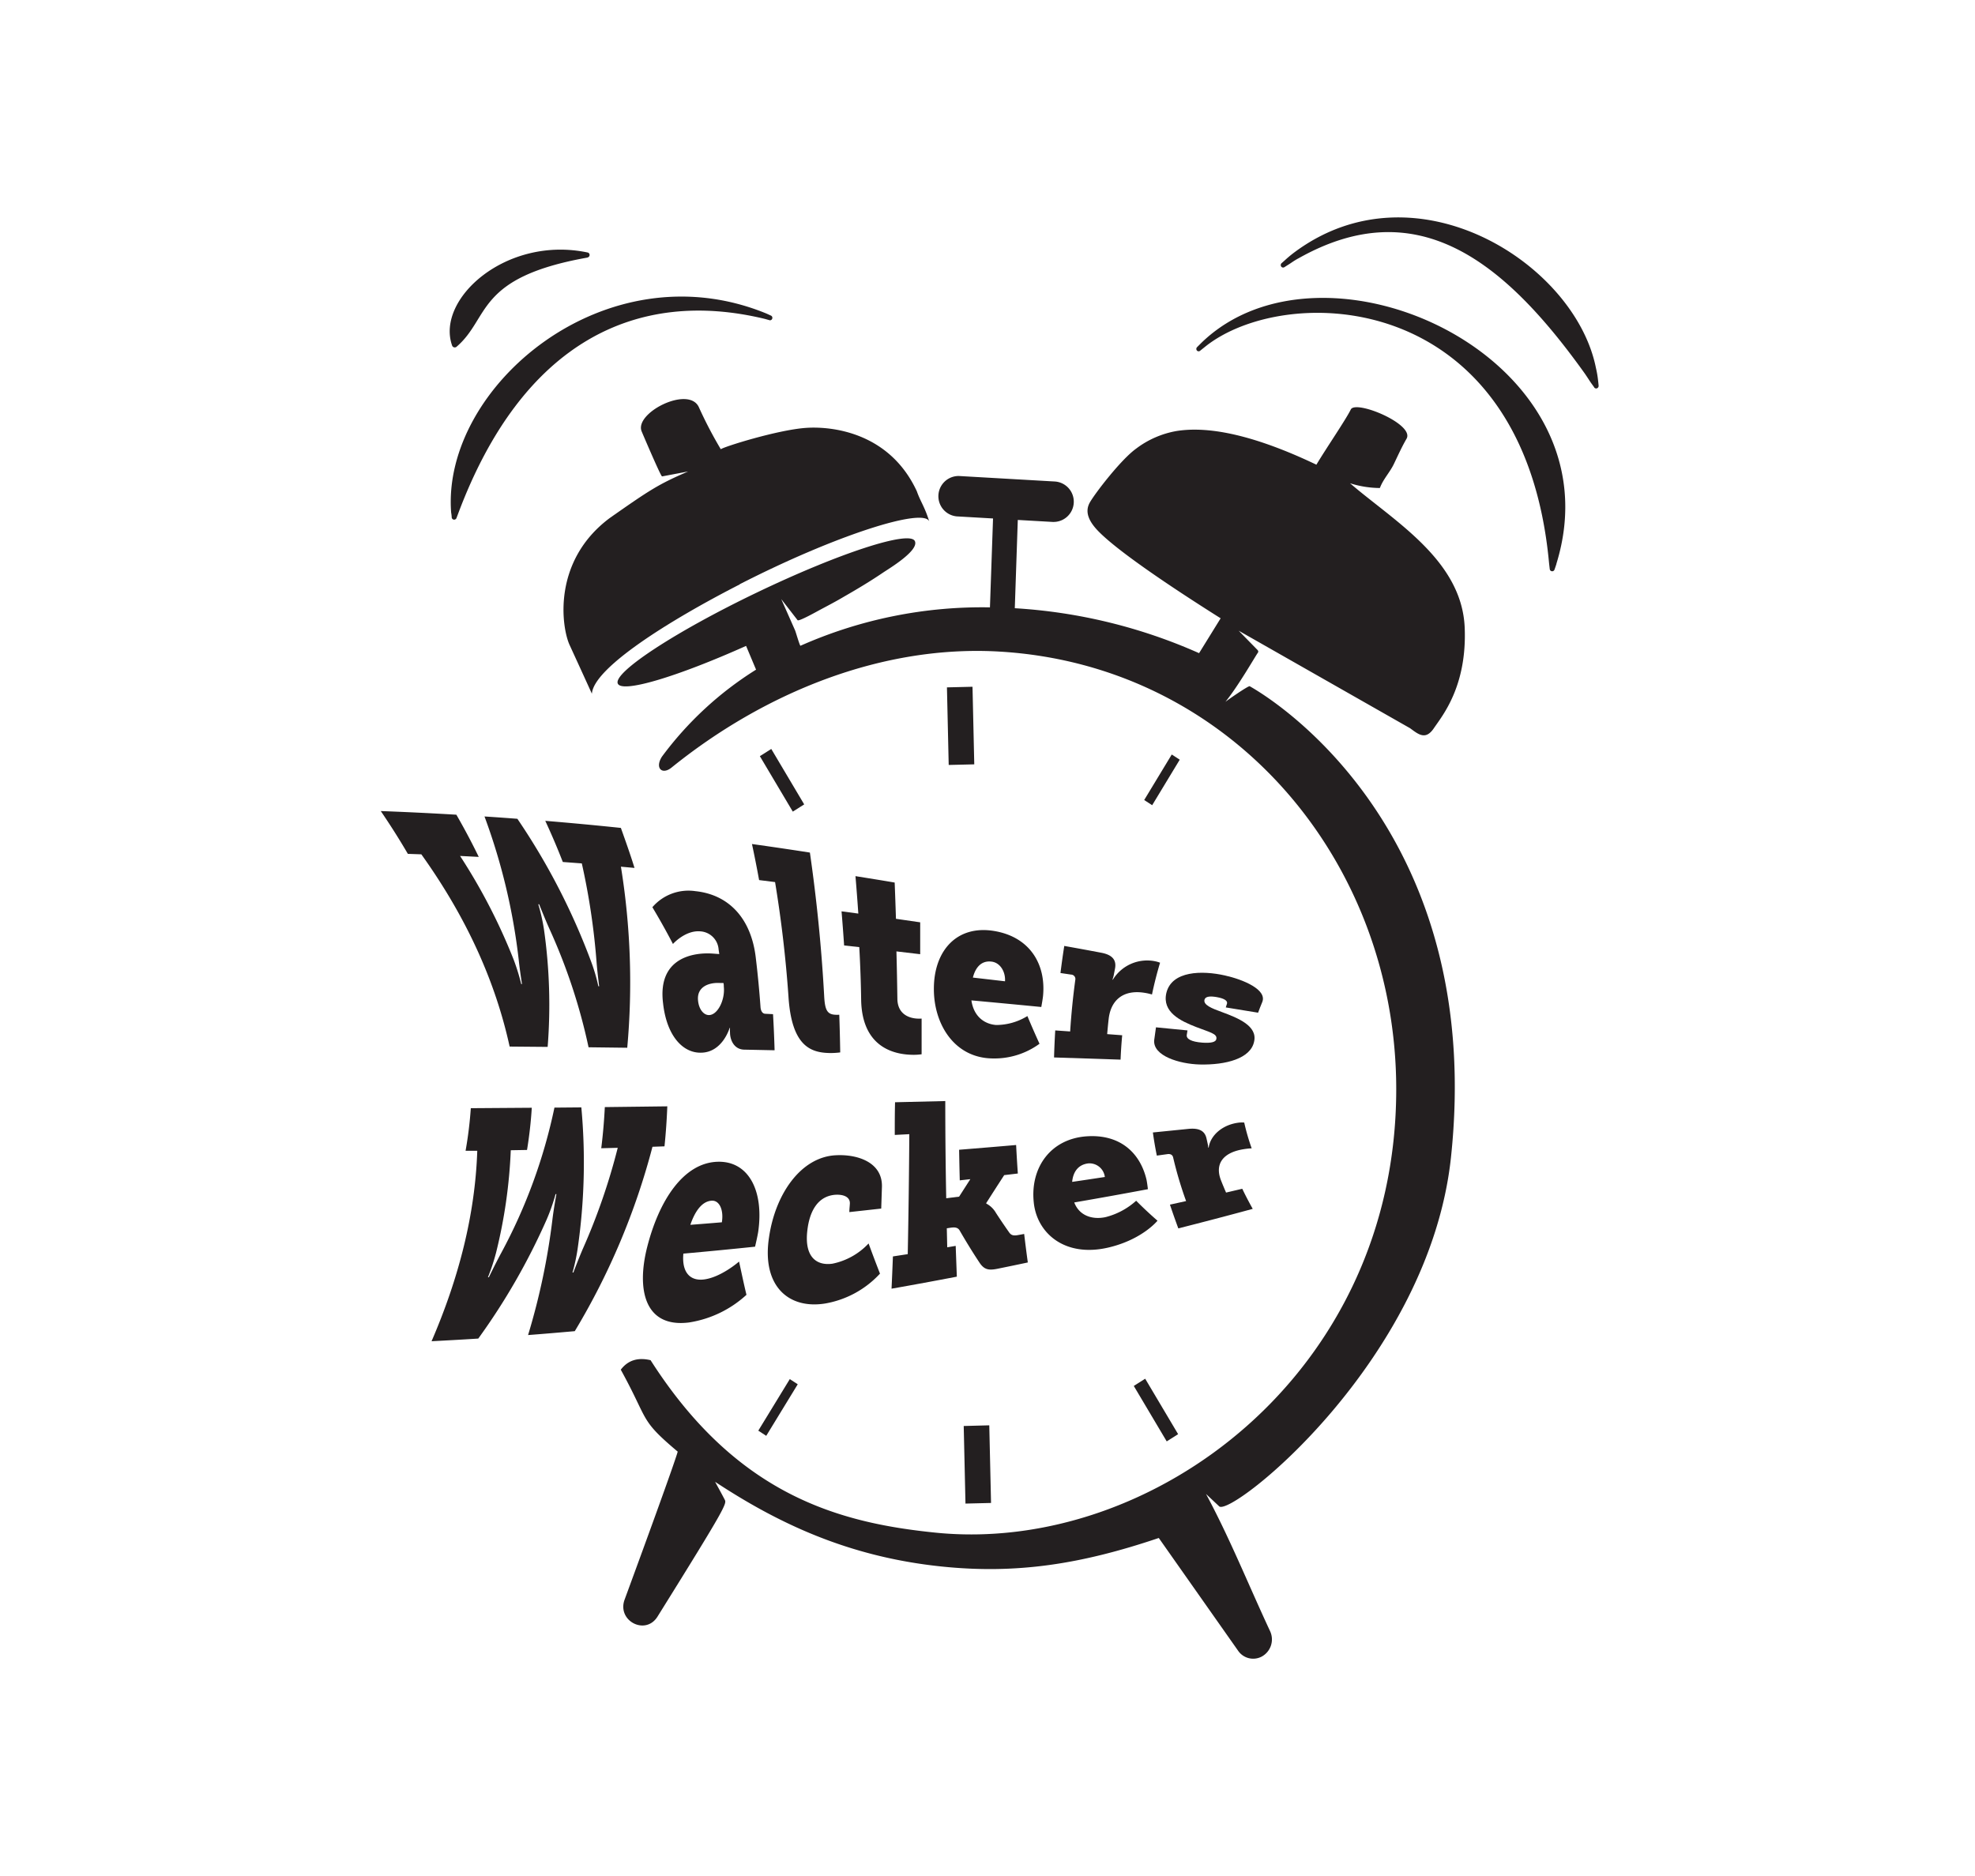<svg width="640px" height="608px" id="type" xmlns="http://www.w3.org/2000/svg" xmlns:xlink="http://www.w3.org/1999/xlink" viewBox="0 0 415.63 394.16"><defs><style>.cls-1{fill:none;}.cls-2{clip-path:url(#clip-path);}.cls-3{fill:#231f20;}</style><clipPath id="clip-path"><rect class="cls-1" x="94.6" y="45.39" width="241.82" height="303.37"/></clipPath></defs><g class="cls-2"><path class="cls-3" d="M327.56,118.3c-.27.83-.43,1.26-.43,1.26a.52.52,0,0,1-.41.33.51.51,0,0,1-.58-.45v0s-.06-.46-.15-1.29c-5.37-58-55.56-59.09-72.41-45.49l-1,.8a.48.48,0,0,1-.67,0,.53.53,0,0,1,0-.73l.89-.89c25.94-25.23,88.2,3.15,74.72,46.53"/><path class="cls-3" d="M335.49,81.17h0l-.57-.79c-.37-.51-.83-1.28-1.49-2.22C316.49,54.48,298.21,40,273.31,54c-1,.52-1.71,1.09-2.23,1.39l-.79.5a.49.49,0,0,1-.64-.1.54.54,0,0,1,.05-.74s.25-.21.7-.62,1.11-1,2.05-1.7c25.5-18.93,59,2.37,63.4,24.34a22.05,22.05,0,0,1,.47,2.77c.08.65.1,1,.1,1a.54.54,0,0,1-.21.47.5.5,0,0,1-.72-.11"/><path class="cls-3" d="M161.94,67.05l-1-.28c-27.06-6.53-51,4.93-64.5,40.93l-.38,1v0a.52.52,0,0,1-1-.12s0-.37-.12-1.07c-2-26.44,32.52-55.77,66.38-41.85l.92.42a.51.51,0,0,1,.28.61.49.49,0,0,1-.61.36"/><path class="cls-3" d="M123.62,53.87C100,58.07,103.17,66.56,96.08,72.64l0,0a.59.59,0,0,1-.17.1.59.59,0,0,1-.77-.37c-3.45-9.8,11.43-23.17,28.53-19.57a.51.51,0,0,1,.4.43.53.53,0,0,1-.41.61"/></g><polygon class="cls-3" points="203.18 316.12 202.81 299.79 208.19 299.65 208.56 315.99 203.18 316.12"/><polygon class="cls-3" points="199.28 144.33 204.66 144.2 205.03 160.53 199.65 160.66 199.28 144.33"/><polygon class="cls-3" points="167.88 291.01 161.25 301.86 159.58 300.77 166.21 289.92 167.88 291.01"/><polygon class="cls-3" points="240.79 168.04 246.59 158.46 248.27 159.55 242.47 169.13 240.79 168.04"/><polygon class="cls-3" points="245.53 303.03 238.6 291.36 241 289.84 247.93 301.51 245.53 303.03"/><polygon class="cls-3" points="166.84 170.48 159.91 158.81 162.31 157.29 169.24 168.96 166.84 170.48"/><g class="cls-2"><path class="cls-3" d="M155.65,122.67c-15.1,7.73-30.72,17.61-31.09,23-1.32-2.91-3-6.58-4.69-10.26s-3.74-17.61,8.43-26.71c8.46-5.93,10.23-7.1,16.51-9.81l-5.28,1a.29.29,0,0,1-.24,0c-.34-.23-4.08-9-4.24-9.4-1.69-3.87,9.8-9.74,12-5.18a88.33,88.33,0,0,0,4.64,8.9c.57-.51,11.87-4.05,17.84-4.49,5.25-.39,17.61.77,23.42,13.35.74,2.13,1.68,3.29,2.62,6.39-.94-3.1-19.48,2.71-39.9,13.16"/><path class="cls-3" d="M151.86,203.17a.09.09,0,0,0,0,.05c0-.12,0-.12,0-.05"/><path class="cls-3" d="M142.64,305.2c-8.19-6.89-6-6.38-12-17.26,1.63-2.16,3.85-2.58,6.27-2,18.12,28.36,39.56,34.24,60,36.3,45.49,4.58,96.92-33.42,96.92-93.33,0-47.77-34.51-89.19-83.43-92.11-24.84-1.48-49.61,8.68-69.09,24.42-2,1.61-3.54.06-2-2.32a72.21,72.21,0,0,1,19.8-18.3l-2.1-5c-14.52,6.5-26.11,10-27,7.93-1-2.33,12.1-10.93,29.37-19.21s32.1-13.11,33.15-10.77c.92,2-5.57,5.86-6.66,6.6-2.68,1.82-5.47,3.49-8.28,5.1-1.68,1-3.36,1.87-5.06,2.78-.4.21-4.42,2.48-4.68,2.16l-3.44-4.44,2.91,6.58c.13.28,1,3.32,1.14,3.24a94.18,94.18,0,0,1,39.87-8.08l.65-18.71-7.65-.44a4.26,4.26,0,0,1,.46-8.5L222,101a4.26,4.26,0,0,1-.23,8.51h-.23l-7.35-.42-.63,18.58a111.73,111.73,0,0,1,38.78,9.46l4.54-7.34c-11.41-7.19-21.53-14.12-25.55-18.14-2.42-2.41-3-4.39-2-6.2s6.49-9,9.74-11.35a19.67,19.67,0,0,1,8.61-3.74c4.75-.73,13.45-.49,29.35,7.1,2-3.36,6.24-9.55,7.24-11.62S297.76,88.93,296,92c-1,1.72-1.81,3.53-2.67,5.32s-2.23,3.15-2.94,5.05a21.29,21.29,0,0,1-6.28-1c9.3,8,23.55,16.18,24.13,30.4.5,12.39-4.75,18.58-6.49,21.16s-3.25,1.29-5,0L260.67,132.4l3.91,4a.6.6,0,0,1,.22.4.55.55,0,0,1-.14.31c-.68,1-4.12,7-6.79,10.28.22-.22,4.86-3.46,5.13-3.3,9.26,5.26,49.3,33.95,42.35,99.16-4.57,42.83-46.3,75.76-48.78,73.45l-2.77-2.6c5,9.28,9,19.27,13.48,28.86a4.11,4.11,0,0,1-1.85,5.41,3.84,3.84,0,0,1-4.87-1.27l-16.7-23.74c-16.33,5.52-29.93,7.65-45.75,6-19.75-2.05-34.57-9.23-47.62-17.82.67,1.24,1.36,2.47,2,3.71.48.86.58,1.08-14.12,24.66-2.53,4.06-8.58.89-6.92-3.59,11.3-30.74,11.16-31.12,11.16-31.12"/></g><path class="cls-3" d="M80.13,170.36q8,.3,15.91.77,2.56,4.44,4.71,8.88l-3.93-.2a122.06,122.06,0,0,1,11.28,21.83,44.75,44.75,0,0,1,1.59,5.13h.16s-.44-2.73-.69-5.11a128.49,128.49,0,0,0-7.2-30.16c2.31.15,4.61.31,6.92.49a140.54,140.54,0,0,1,15.59,30.25,36.89,36.89,0,0,1,1.45,5h.17s-.35-2.66-.54-5a145.67,145.67,0,0,0-3.11-20.86l-4-.3q-1.68-4.33-3.69-8.66,8,.66,15.91,1.49c1,2.8,2,5.61,2.87,8.42l-2.86-.26A152.64,152.64,0,0,1,132,220.18l-8.14-.1a120.94,120.94,0,0,0-8.15-24.74c-1.08-2.38-2.24-5.36-2.25-5.36h-.18a39.58,39.58,0,0,1,1.2,5.32,112.67,112.67,0,0,1,.77,24.7l-8-.07c-2.93-13.41-8.88-26.9-18.58-40.46l-2.84-.1Q83.2,174.86,80.13,170.36Z"/><path class="cls-3" d="M150,200.36l1.37.1c-.05-.31-.09-.63-.14-.94a4.11,4.11,0,0,0-3.86-3.84c-3.16-.27-5.75,2.65-5.75,2.66q-2-3.85-4.33-7.74a10,10,0,0,1,9.05-3.38c7.06.73,11.75,5.76,12.71,14,.42,3.48.75,6.95,1,10.43.07.85.44,1.36,1,1.38l1.63.08q.22,3.79.33,7.6l-6.31-.13c-2.12,0-3-1.86-3.07-3.43V217a5.73,5.73,0,0,1,0-1h-.08s-1.52,5.27-6.15,5.22c-3.8,0-7.11-3.64-7.86-10.4C138.31,200.94,146.36,200.09,150,200.36Zm-.86,12.94c1.86.06,3.49-3.19,3.18-6,0-.25,0-.5-.08-.75l-.69,0c-2.48-.15-5,.86-4.64,3.79C147.09,212,148,213.26,149.14,213.3Z"/><path class="cls-3" d="M163.11,185.31l-3.36-.42q-.69-3.79-1.5-7.59,6.1.85,12.19,1.8,2.17,15.06,3,30.13c.15,2.87.57,3.89,2.27,4a6.68,6.68,0,0,0,.91,0q.14,4,.2,7.93a15.55,15.55,0,0,1-2.23.13c-4-.08-8-1.46-8.66-11.89Q165.09,197.33,163.11,185.31Z"/><path class="cls-3" d="M180.83,199l-3.19-.35q-.24-3.58-.54-7.18l3.53.47c-.18-2.63-.38-5.25-.6-7.88,2.75.44,5.5.88,8.25,1.35q.15,3.81.27,7.63l5.1.74,0,6.71-5-.59c.09,3.33.15,6.66.2,10s2.64,4.05,4.1,4.14a8,8,0,0,0,1,0q0,3.75,0,7.51a11.85,11.85,0,0,1-2.05.11c-3.59-.08-10.37-1.44-10.67-11.31Q181.15,204.66,180.83,199Z"/><path class="cls-3" d="M209.37,195.63c7.4,1.3,10.75,7,10.14,13.57-.07.79-.38,2.4-.37,2.4q-7.39-.72-14.71-1.39c.49,3.42,2.77,5,5.21,5.18a12.55,12.55,0,0,0,6.57-1.88q1.26,3,2.55,5.83a16.09,16.09,0,0,1-9.89,3.09c-8.07-.1-12.35-7.27-12.34-14.6C196.5,199.76,201.38,194.22,209.37,195.63Zm2.13,10.56c.13-2-1-3.88-2.76-4.13-2.31-.32-3.5,1.36-4,3.35Z"/><path class="cls-3" d="M222.07,216.53l3.14.22c.23-3.61.59-7.23,1.08-10.84a.93.93,0,0,0-.89-1.13l-2.23-.33c.24-1.9.5-3.8.8-5.7q3.89.69,7.78,1.43c2.25.42,3.3,1.47,2.88,3.44-.07.38-.15.76-.22,1.14a6.13,6.13,0,0,1-.3,1.09h.09a8.46,8.46,0,0,1,9-3.85,6.34,6.34,0,0,1,.93.28q-1,3.35-1.7,6.69a12.08,12.08,0,0,0-1.6-.36c-4.47-.7-7.08,1.56-7.52,5.54-.12,1.05-.22,2.11-.31,3.16l3.16.24c-.16,1.71-.27,3.42-.34,5.13l-14-.46Q221.9,219.38,222.07,216.53Z"/><path class="cls-3" d="M243.27,215.88l6.63.65c-.06.32-.11.63-.15.95-.13.84.95,1.44,3.23,1.62,1.87.14,2.93-.11,3-.79.2-1.09-1.38-1.38-4.27-2.5-3.25-1.26-7.18-3.12-6.26-7.15,1.13-4.71,7.55-4.77,12.31-3.7,3.84.85,9,3,7.86,5.64-.31.73-.59,1.47-.86,2.2l-6.8-1.11c.08-.26.16-.52.25-.78.17-.54-.39-1.08-2.14-1.39-1.32-.23-2.37-.19-2.58.52-.32,1.11,1.48,1.84,3.64,2.62,3.47,1.28,7.55,2.94,6.79,6.23-.73,3.54-5.87,4.94-11.44,4.81-4.16-.1-9.92-1.77-9.58-5.15Q243.08,217.21,243.27,215.88Z"/><path class="cls-3" d="M99.08,232.9l12.83-.09q-.27,4.44-1,8.88l-3.42.06a106.88,106.88,0,0,1-3.11,21.62,43.47,43.47,0,0,1-1.69,5.11h.19s1.32-2.74,2.62-5.15a113.09,113.09,0,0,0,11.18-30.55l5.66-.05a126.49,126.49,0,0,1-.78,29.76,38.62,38.62,0,0,1-1.08,5l.18,0s1-2.67,2-5A132.07,132.07,0,0,0,130,241.24l-3.47.09c.36-2.89.61-5.77.75-8.66l13.15-.16q-.16,4.22-.59,8.42l-2.53.09a147.52,147.52,0,0,1-16.35,38.81c-3.28.29-6.56.57-9.83.82a142.6,142.6,0,0,0,5.13-24.36c.28-2.34.84-5.31.83-5.31h-.17a40.5,40.5,0,0,1-1.88,5.36,137.1,137.1,0,0,1-14.39,25.05c-3.28.21-6.55.39-9.83.56,5.73-13.27,9.17-26.64,9.62-40.09l-2.46,0A83.89,83.89,0,0,0,99.08,232.9Z"/><path class="cls-3" d="M150.91,244.18c6.56-.27,9.88,6,8.66,14.67-.15,1-.67,3.2-.67,3.2q-7.56.79-15.09,1.46c-.37,4.15,1.59,5.74,4.23,5.45,3.65-.4,7.51-3.79,7.49-3.78.52,2.35,1,4.69,1.56,7A23.1,23.1,0,0,1,145,278c-9.4,1.18-11.06-7-8.8-15.89C138.7,252.3,143.81,244.47,150.91,244.18Zm1,12.74c.42-2.55-.48-4.66-2.15-4.55-2.19.15-3.6,2.51-4.48,5.08C147.45,257.28,149.67,257.11,151.88,256.92Z"/><path class="cls-3" d="M175.85,242.81c4.48-.26,9.89,1.4,9.75,6.65l-.15,4.57-6.71.74c0-.59.08-1.18.11-1.77.08-1.43-1.36-2-3.15-1.87-3.61.32-5.36,3.46-5.81,7.61-.61,5.38,1.87,7.37,5.29,6.89a14.31,14.31,0,0,0,7.61-4.26q1.17,3.21,2.4,6.35A20.41,20.41,0,0,1,173.7,274c-7.83,1.29-13.45-3.78-11.85-14C163.2,250.85,168.6,243.19,175.85,242.81Z"/><path class="cls-3" d="M187.91,264.1l3.12-.48q.25-12.63.33-25.25l-3.06.16c0-2.29,0-4.59.06-6.88l10.57-.25q0,10.23.2,20.46l2.71-.34,2.36-3.68-2.22.25c-.06-2.15-.1-4.3-.14-6.44q6-.48,12-1,.15,3,.36,6l-2.87.34q-1.87,2.88-3.78,5.88v.1a5,5,0,0,1,2.06,2q1.36,2.09,2.8,4.13c.45.61,1,.67,1.91.49l1.21-.22c.24,2,.49,4,.77,6-2.1.45-4.2.88-6.3,1.31-1.85.38-2.83.27-3.84-1.23-1.47-2.21-2.86-4.48-4.2-6.8-.46-.81-1.35-.67-2-.58l-.71.11.09,4,1.78-.3.24,6.48q-6.87,1.32-13.74,2.53Q187.78,267.54,187.91,264.1Z"/><path class="cls-3" d="M228.57,238.83c7-.53,11.3,3.33,12.68,9,.16.68.32,2.11.32,2.12q-7.77,1.46-15.5,2.79c1.09,2.86,3.88,3.65,6.54,3.1a15.12,15.12,0,0,0,6.49-3.46c1.43,1.44,2.92,2.84,4.49,4.2,0,0-3.13,3.9-10.13,5.6-9.36,2.29-15.32-3-15.92-9.55C216.82,245.36,221.12,239.4,228.57,238.83Zm3.94,8.55a3.26,3.26,0,0,0-3.5-2.86c-2.29.29-3.2,2-3.38,3.89C227.92,248.08,230.21,247.73,232.51,247.38Z"/><path class="cls-3" d="M246.21,253.2l3.4-.75a80.56,80.56,0,0,1-2.73-9.19c-.12-.53-.55-.78-1.2-.69l-2.23.31c-.33-1.62-.61-3.24-.83-4.87l7.45-.75c2.16-.22,3.46.33,3.83,2,.07.32.15.63.22,1a4.24,4.24,0,0,1,.14.93l.1,0c.38-2.63,3-4.92,6.54-5.27a7.25,7.25,0,0,1,.94,0,46.23,46.23,0,0,0,1.57,5.43,14.25,14.25,0,0,0-1.68.18c-4.48.71-6.07,3.19-4.8,6.5.34.88.71,1.75,1.09,2.63l3.41-.8c.67,1.41,1.41,2.82,2.2,4.23q-7.83,2.13-15.66,4.11C247.33,256.45,246.75,254.82,246.21,253.2Z"/></svg>